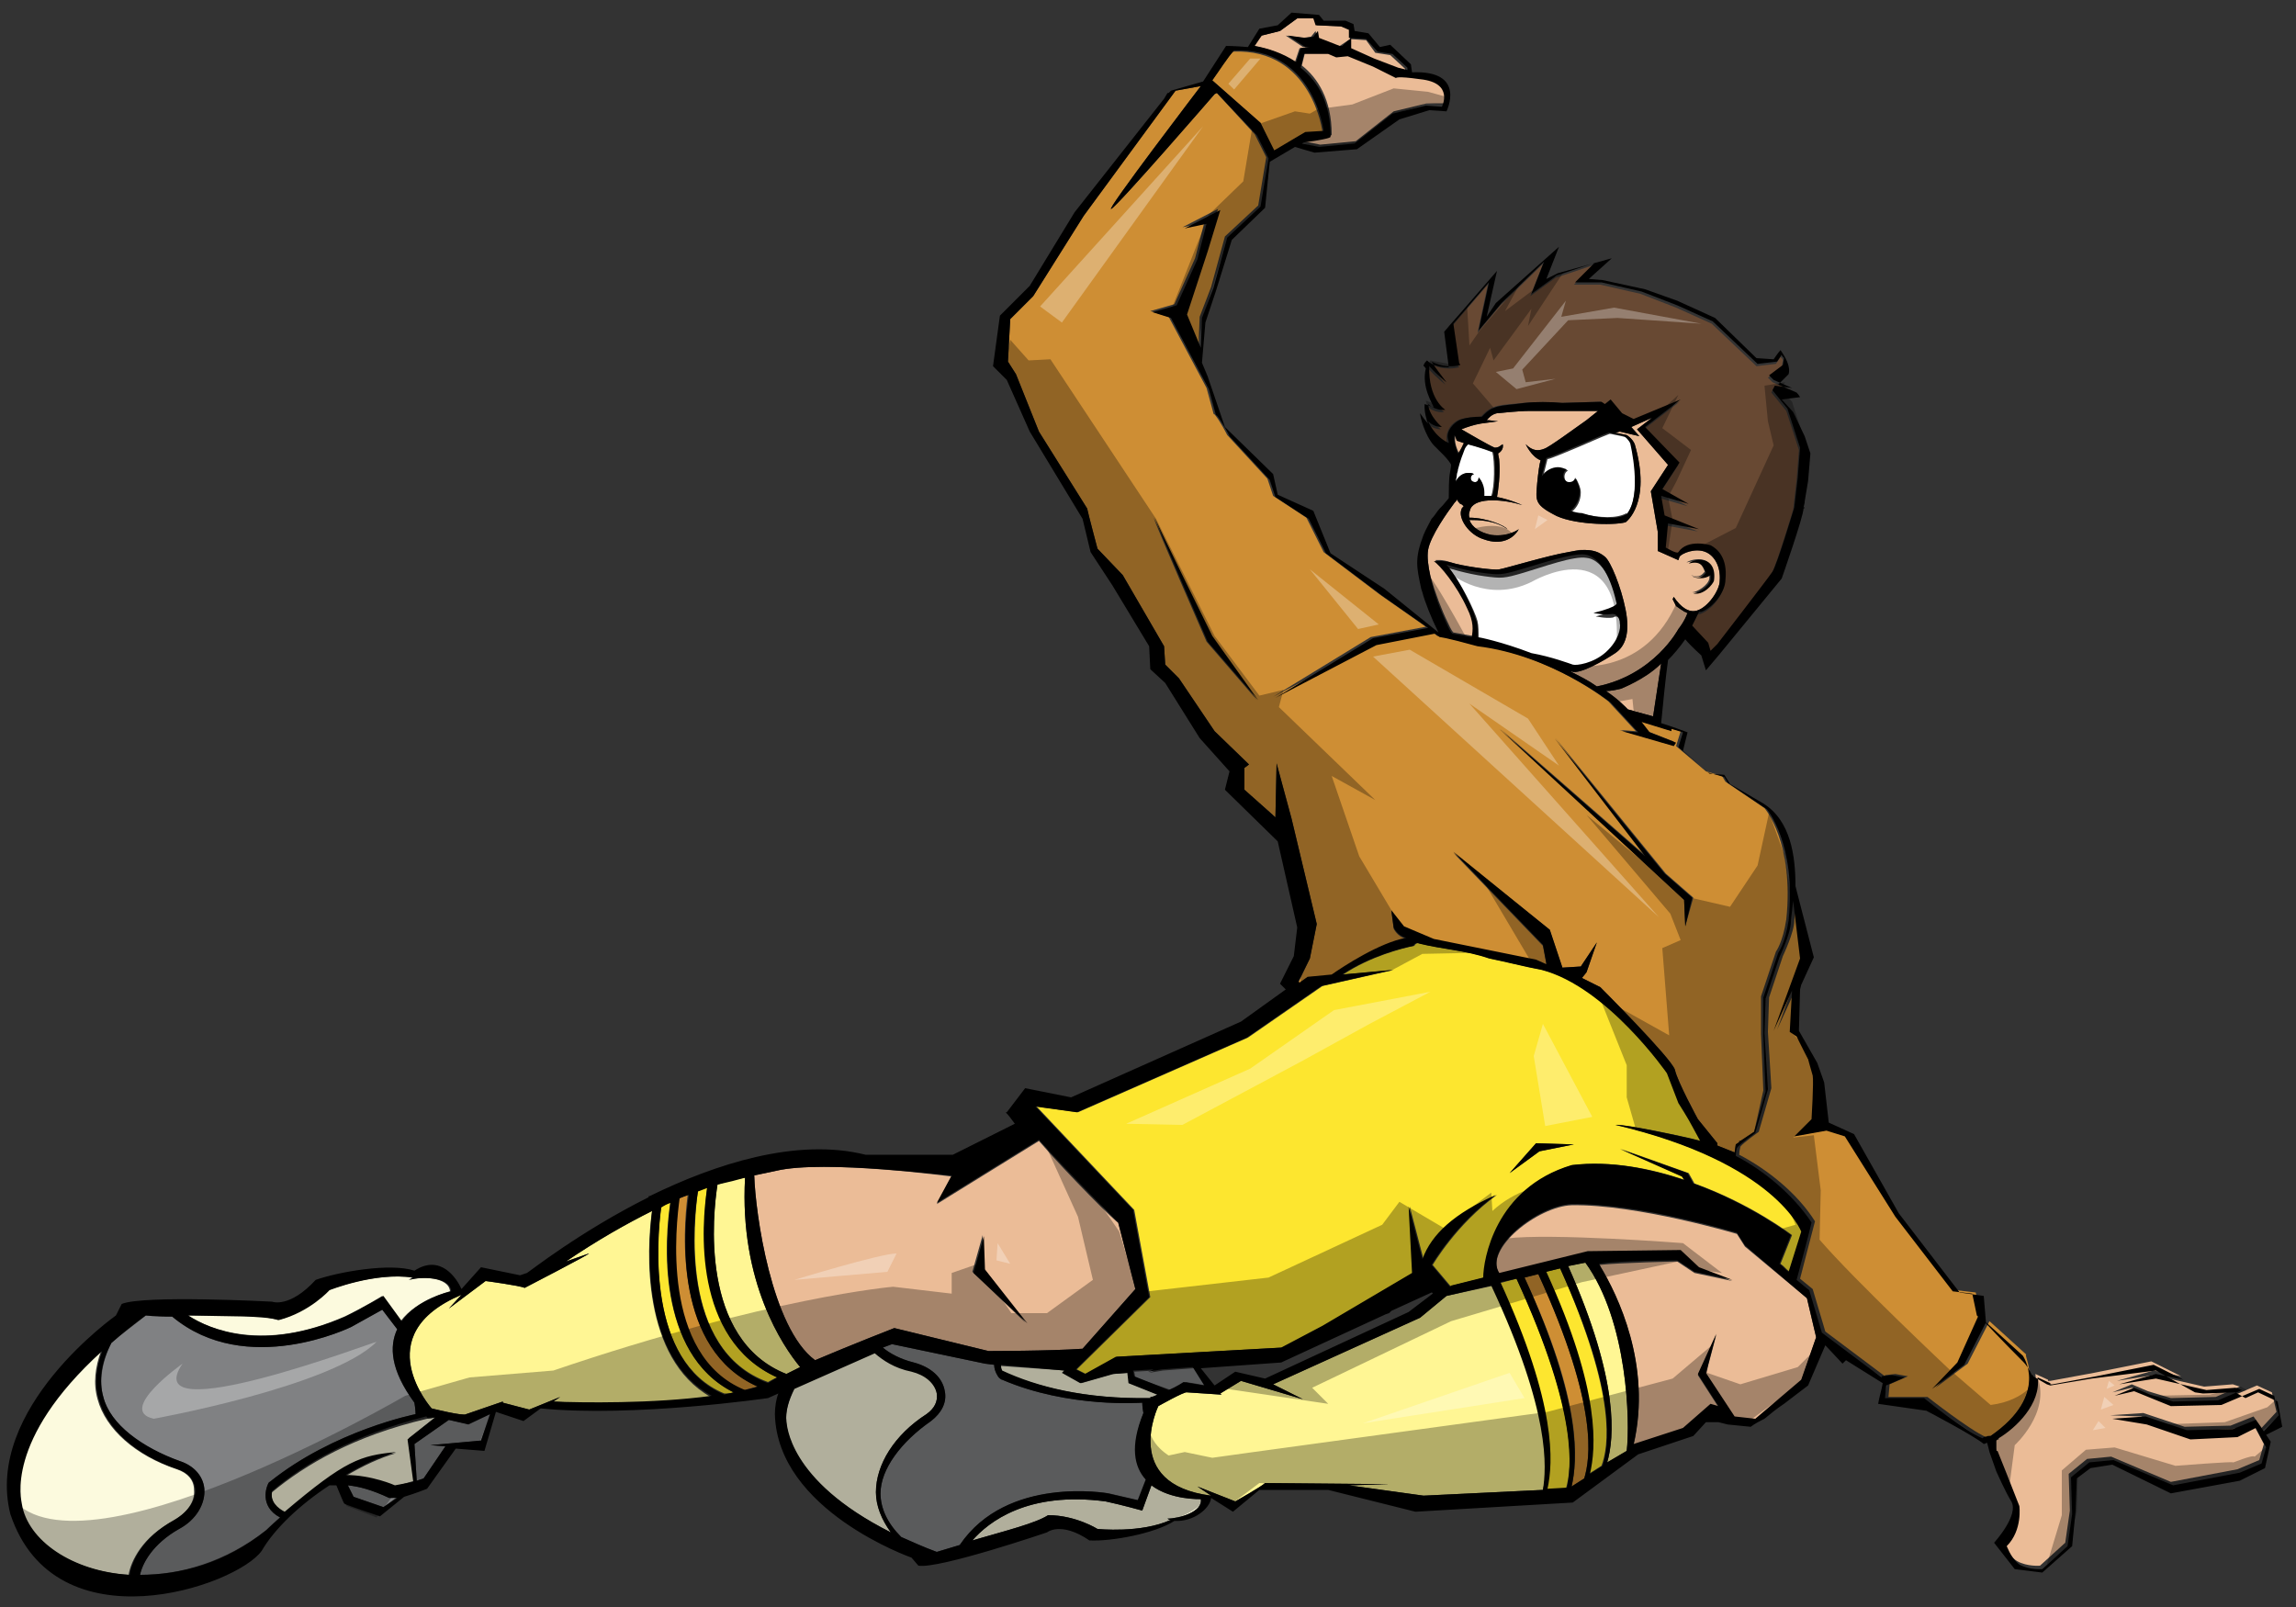 <?xml version="1.0" encoding="utf-8"?>
<!-- Generator: Adobe Illustrator 17.0.0, SVG Export Plug-In . SVG Version: 6.00 Build 0)  -->
<!DOCTYPE svg PUBLIC "-//W3C//DTD SVG 1.1//EN" "http://www.w3.org/Graphics/SVG/1.1/DTD/svg11.dtd">
<svg version="1.1" id="layer_1" xmlns="http://www.w3.org/2000/svg" xmlns:xlink="http://www.w3.org/1999/xlink" x="0px" y="0px"
	 width="200px" height="140px" viewBox="0 0 200 140" enable-background="new 0 0 200 140" xml:space="preserve">
<rect x="0" y="0" width="200" height="140" fill="#333333" stroke="none"/>
<path id="color7" fill="#684933" d="M139.4,35l-3.4,0.1c-1-0.1-2.3-0.1-3.3,0c-2.1,0.2-2.7,0.1-3.7,1.2l0,0c0,0,0,0,0,0
	c-0.7,0-1.4,0.1-1.7,0.2c-0.5,0.1-1.3,0.7-1.3,1.7c0,0.2,0,0.4,0.1,0.6c-1.3-0.6-1.8-1.9-1.8-1.9c0.2,0.2,0.7,0.5,1.2,0.5
	c0,0-1.1-0.9-1.2-2c0,0,0.6,0.6,1.5,0.5c0,0-1.5-0.9-1.4-3.8c0.7,0.8,1.5,1.4,1.5,1.4c-0.6-0.8-1-1.3-1.3-1.8
	c0.4,0.2,1.2,0.6,2.5,0.3c0-0.1-0.1-0.1-0.1-0.2l-0.5-3.4l3.1-3.6l-0.9,4.2l2-2.4l3.7-3.6l-1.1,2.8l2.2-1.6l3.3-1.1l-1.7,1.7l2.3,0
	l3.5,0.8l3.1,1.2l3.1,1.4l3.9,3.7l1.7-0.2l0.4-0.6c0.1,0.1,0.2,0.2,0.2,0.3l-0.1,0.6l-1.2,0.9l0.4,0.4l1.6,0.7l-1.5-0.2l-0.2,0.4
	l1.3,1.6l1.1,3.4l-0.2,2.6l-0.3,2.6c0,0-1.5,5-1.9,5.6c-0.4,0.6-4.8,6.3-4.8,6.3l-0.6,0.6l-0.2-0.7l-1.4-1.5
	c0.2-0.4,0.4-0.8,0.6-1.2c0.1,0,0.1,0,0.2,0c1.1-0.4,2.1-1.8,2.1-2.8c0.2-1.9-0.7-2.8-1.3-3c0,0-2.1-0.7-2.8,0.6
	c-0.2,0.2-1.1-0.4-1.1-0.4l0.2-2.1l2.7,0.5l-3-1.2l-0.3-1.7l2.4,0.7l-2.3-1.3l1.5-2.3l-3-3.1l3.1-2.4l-4.1,1.7l-1-0.5l-1-1.2
	l-0.5,0.4L139.4,35z"/>
<path id="color6" fill="#FCFADE" d="M39.2,112.5c0,0-2.9,0.7-4.3,2.6l-1.6-2.2c0,0-1.8,1.1-3.3,1.8c-7.1,3.1-11.7,1.1-13.7-0.1
	c3.6,0,6.4-0.1,7.9,0.4c2.6-0.7,4.4-2.6,4.4-2.6s4-1.6,7.3-1.1c-0.1,0.1-0.2,0.1-0.3,0.2C36.6,111.2,39.1,111.2,39.2,112.5z
	 M15.4,128c-3.6-1.2-6.2-3.5-6.9-6.1c-0.4-1.4-0.2-2.8,0.3-4.2c-8.6,7.8-7,13.1-7,13.3c0.5,3.2,4.4,5.9,9.4,6.2
	c0.2-1.2,1.2-3.3,3.9-4.7c1.2-0.7,1.9-1.7,1.8-2.7C16.9,128.9,16.3,128.3,15.4,128z M37.2,123.6C37.2,123.6,37.1,123.5,37.2,123.6
	c-6.4,1.5-10.6,4-13.5,6.4c-0.2,0.9,0.5,1.5,1.1,1.8c5.3-4.5,6.6-4.9,9.7-5.2c-1.4,0.4-2.9,1.1-4.4,2c2.3,0,4.3,0.9,4.3,0.9l1.7-0.5
	l-0.5-3.7l2.4-1.9C37.7,123.6,37.4,123.6,37.2,123.6z M79.4,119.4c-1.5-0.3-2.5-1-3.2-1.6l-7,3.1c-0.5,1-0.8,2-0.7,2.9
	c0,0.2-0.1,5.1,9.1,9.7c-0.8-1.1-1.3-2.3-1.3-3.5c0-2.4,1.6-5,4.4-6.8c0.7-0.5,1-1.1,0.9-1.8C81.5,120.4,80.6,119.7,79.4,119.4z
	 M100.2,121.8C100.2,121.7,100.2,121.7,100.2,121.8c0.2-0.1,0.4-0.2,0.7-0.3l-2.5-1l-0.1-0.9l-1.3,0.1l-2.8,0.8l-1.6-0.9l0.2-0.2
	l-5.6-0.4c0,0.2,0,0.3,0.1,0.5C90.3,120.8,94.5,121.9,100.2,121.8z M104.6,130.6c0,0-2.6,0.1-4.3-1.2l-0.8,2.2c0,0-1.8-0.5-3.2-0.8
	c-6.8-0.9-10.2,1.8-11.6,3.4c3.1-0.9,5.5-1.5,6.6-2.2c2.4,0,4.3,1.2,4.3,1.2s3.8,0.4,6.4-0.8c-0.1,0-0.2,0-0.3-0.1
	C102.7,132.3,104.8,131.7,104.6,130.6z"/>
<path id="fill" fill="#FFFFFF" d="M141.2,54.4c0,0.4-0.1,1.5-1.2,2.5c-1.1,1-2.6,1.2-2.9,1.1c-0.2-0.1-1.8-0.6-3.6-1
	c-2.7-1-4.6-1.4-4.6-1.4l-0.1,0c0-0.5,0-1.1-0.1-1.5c-0.2-0.8-1.5-3.5-2.5-4.6c0,0,1.6,0.5,3.1,0.7c1.5,0.2,1.7,0.2,3.4-0.3
	c1.7-0.5,4.4-1.5,5.5-1.3c1.1,0.1,2.2,1.5,2.8,4.2c0,0,0.3,0.3-2,0.9c0,0,0.9,0.2,1.5,0.1C141,53.5,141.1,54,141.2,54.4z
	 M127.9,41.2c0.2,0,0.3,0,0.5,0.1c-0.4,0.1-0.4,0.7,0.1,0.7c0.2,0,0.3-0.2,0.3-0.4c0.3,0.3,0.4,0.8,0.4,1.3c0,0.1,0,0.2,0,0.3
	c0.1,0,0.3,0,0.4,0c0.1,0,0.2,0,0.3,0c0.3-0.8,0.3-3,0.1-3.8c-0.5-0.2-1.4-0.5-2.2-0.7c-0.1,0.1-0.2,0.2-0.3,0.4
	c-0.1,0.3-0.2,0.5-0.3,0.8c-0.1,0.3-0.2,0.6-0.3,1c0,0.2-0.1,0.3-0.1,0.5c0,0.2-0.1,0.4-0.1,0.6C127.1,41.5,127.5,41.2,127.9,41.2z
	 M142.1,38.7c0,0-0.2-0.4-0.5-0.6c-0.2-0.1-0.9-0.2-1.3-0.3l-0.1,0c0,0,0,0,0,0c-0.8,0.3-2.1,0.9-2.6,1.1c-0.7,0.3-2.6,1.1-2.8,1.1
	c0,0-0.2,0.8-0.4,1.6c0.3-0.5,0.9-0.8,1.4-0.8c0.3,0,0.5,0.1,0.8,0.2c-0.5,0.2-0.4,1.1,0.2,1.1c0.3,0,0.5-0.2,0.5-0.4
	c0.2,0.4,0.4,0.8,0.4,1.2c0,0.7-0.3,1.3-0.8,1.7c0.3,0.1,0.7,0.2,1,0.2c1.5,0.3,2.9,0.4,3.8-0.1c0,0,0,0,0,0.1
	C143.1,43.1,142.1,38.7,142.1,38.7z"/>
<path id="color5" fill="#808183" d="M24.4,132.2c-0.4,0.3-0.8,0.7-1.2,1.1c-3.6,2.8-7.5,3.9-11,3.9c0.2-1,1.1-2.7,3.4-4
	c1.5-0.8,2.3-2.2,2.2-3.5c-0.1-1.1-0.9-2-2.1-2.4c-3.3-1.1-6.1-3.2-6.7-5.6c-0.4-1.4-0.1-3.1,0.7-4.7c0.9-0.8,1.9-1.5,3-2.4
	c0.8,0,1.6,0.1,2.3,0.1h0c6.4,5.4,15.6,0.9,15.6,0.9l2.7-1.5l1.3,1.7c-0.7,1.5-0.6,3.6,1.5,6.4c0.1,0.6,0.1,1,0.1,1
	s-7.1,1.4-12.7,5.9c-0.1,0-0.2,0.3-0.2,0.3S22.5,131.2,24.4,132.2z M39.1,123.7l-3,2.1l0.2,3.2l0.6-0.2l1.9-2.8l-1.3-0.1l4.4-0.4
	l0.8-2.4l-1.9,0.9C40.8,124.1,40,123.9,39.1,123.7z M33.9,130.5c-1.5-0.7-2.6-1-3.6-1.1l0.5,1l2.6,0.9l1.2-0.9
	C34.3,130.5,34.1,130.5,33.9,130.5z M99.6,123.1c-0.1-0.5-0.1-0.9-0.1-0.9s-6.4,0.5-12.2-2c-0.1,0-0.3-0.2-0.3-0.2s-0.4-0.5-0.4-1.1
	l-0.8-0.1l-8.1-1.7l-0.8,0.3c0.6,0.5,1.5,1,2.7,1.3c1.5,0.4,2.5,1.3,2.7,2.5c0.2,1-0.3,1.9-1.2,2.6c-2.6,1.8-4.4,4.2-4.4,6.3
	c0,1.3,0.6,2.6,1.8,3.8c0.9,0.4,2,0.9,3.1,1.3c0.7-0.2,1.3-0.4,2-0.6h0c4.2-6.1,13-4.5,13-4.5l2.6,0.6l0.7-1.8
	C98.9,127.8,98.5,126,99.6,123.1z M104,119.2l-2.7,0.2l-1.2,0.2l0.5-0.2l-1.8,0.1l0.1,0.5l3.1,1.1c0.7-0.3,1.3-0.7,1.3-0.7l1.8,0.3
	L104,119.2z"/>
<path id="color4" fill="#CE8E34" d="M153.6,95l-0.2-4.9v-3.3l1.3-3.9c0,0,0.6-0.8,0.9-2.8c0.7-6.7-1.9-9.7-1.9-9.7l-3.4-2.3
	l-0.3-0.5l-1.4-0.4l-2.6-2.2l0.4-1.3l-1-0.3l0,0.2l-2.6-0.8c0.4,0.5,0.7,0.9,0.7,0.9l2.3,0.9l-0.2,0.3l-4.5-1.3l1.4,0.1l-2.4-2.6
	c0,0-5.1-4.1-11.6-4.9c-2.9-0.8-3.3-0.8-3.3-0.8l-0.4-0.3l-5.1,1l-8.8,4.6l8.5-5.2l4.8-0.9l-4-2.8l-4.9-3.7l-1.5-3l-2.9-1.9
	l-0.5-1.5l-3.5-3.8c0,0-0.6-1.2-1.1-1.8c0,0-0.1,0-0.1-0.1l-0.6-2.2l-3.3-6.2l-1.6-0.5l2.1-0.6l1.8-4l0.8-3.1l-1.9,0.4l3.1-1.6
	l-1.1,3.6l-1.8,5.5l1.2,2.9l0.1-2.6l1-2.6l1.2-4.4l2.9-2.7l0.7-4.2l-1-2L106,8.1l-0.2,0.1c0,0-8.4,9.7-9,10
	c-0.6,0.3,7.8-10.7,7.8-10.7l-2.2,0.4l-8,10.9l-4.4,7l-2,2l-0.2,3.7l0.7,1.1l2,5l4.2,6.7c0.1,0.5,0.9,3.5,0.9,3.5l2.2,2.3l3.6,6.2
	l0.1,1.6l1.2,1.2l3.1,4.6l3,2.9l-0.4,0.3l0,1.9l2.7,2.4l0.1-4.7l1.3,4.8l2.2,9.2l-0.6,3l-1,2.1l0.1,0.1l0.7-0.5l2.1-0.2
	c1-0.7,4.2-2.8,6.5-3.2c-0.8-0.2-1.1-0.9-1.1-0.9l-0.2-1.5l1.1,1.4l2.6,1.1l8.9,1.8l0.9,0.4l0-0.1l-0.3-1.6l-7.8-8.1L135,81l1.1,3.3
	l1.6-0.1l1.4-2.1l-0.9,2.6l-0.4,0.5l1.6,0.8c0,0,6.2,6.2,6.5,7.2c0.2,1,2,4.3,2,4.3l1.7,2.1l0,0.2c0.5,0.2,1,0.4,1.5,0.6l0.1-0.7
	l0.3-0.2l0-0.1h0.1l1.2-0.8L153.6,95z M105.1,55.9c0,0-4.5-10.3-4.6-10.8c0.2,0.4,5,10.3,5,10.3l4,5.6L105.1,55.9z M146.8,80.7
	l-0.1-2.3l-16-14.9l12.7,11.1l-7.9-10.3l9.6,11.8l2.4,2.1L146.8,80.7z M173.4,125.1c-0.1,0-0.2,0-0.3,0c0,0,0,0.1-0.1,0.1
	c-1.4-0.6-5.1-3.5-5.1-3.5h-3.4l0.1-1.1l1.6-0.7l-1.1-0.2l-0.9,0.1c0,0,0,0.1,0,0.1L159,116l-1.1-3.7c0,0-0.5-0.4-1.1-0.9
	c0.3-1.2,1.1-4.2,1.3-5c-1.5-2.4-4.1-4.5-6.6-5.8c0-0.4,0.1-0.6,0.1-0.7c0.2-0.3,1.6-1.3,1.6-1.3l1.1-3.8l-0.3-4.9l0.1-3l1.2-3.6
	c0,0,1-2.1,1-3.1c0-0.2,0.1-0.9,0.2-1.8l0.6,5l-2.3,6.3l1.6-3.5l-0.2,3.6l0.6,0.4l1,2l0.4,1.4c0.1,0.5-0.1,3.8-0.1,3.8l-1.5,1.5
	l2.8-0.5l1.6,0.5l4.4,7l5,6.5l1.7,0.2l0.4,1.9l0.1,0.1l-1.8,4l-2.2,2.3l2.8-2.1l1.9-3.7l1,0.9l2.2,2
	C176.2,118.1,178.6,121.5,173.4,125.1z M66,120.8c-0.4,0.1-0.8,0.2-1.2,0.3c-7.4-2.9-6-14.5-5.7-16.7c0.3-0.1,0.6-0.2,0.8-0.3
	C59.5,107.2,58.7,117.5,66,120.8z M109.8,10.7L105.6,7c0.5-0.8,1.4-2.1,1.8-2.5c6.9-0.3,7.8,7,7.8,7l-1.6,0.1l-2.7,1.6L109.8,10.7z
	 M134,111c5.3,11.6,4.5,16.1,4,17.8l-1.1,0.7c0.5-2.2,1-7.3-4.1-18.2L134,111z"/>
<path id="color3" fill="#FDE62F" d="M140.8,98c0.6-0.1,5.9,1,7.4,1.4c-0.5-0.9-0.9-1.7-1.4-2.5c-0.2-0.3-0.3-0.5-0.5-0.8l-1-2.6
	c0,0-5.2-7.5-10.9-9c-1.6-0.3-3.1-0.7-4.6-1c0,0,0,0,0,0c-2-0.7-4.1-0.8-6.1-1.3c-0.2-0.1-0.4,0-0.5,0.2c-1,0.2-3.8,0.9-6.2,2.5
	l4.4-0.4l-6.2,1.4l-6.5,4.5l-14.8,6.5l-3.6-0.5l8.5,9l1.4,7.6l-6.4,6.3l0.8,0.4l2.7-1.5l14.4-0.8l3.6-1.9l7.8-4.6l-0.3-5.8l1.2,4.6
	c0.8-2.2,2.8-4,6.4-5.6c-3.5,2.5-5.6,6.1-5.6,6.1l1.6,1.9c0,0,0,0,0,0c0,0,0.1-0.1,0.1-0.1l2.8-0.7c0-1.5,1-7.8,7.7-9.8
	c3.4-0.4,6.8,0.3,9.8,1.3l-0.2-0.3l-5.4-2.4l5.9,2.1l0.5,0.9c5,1.8,8.5,4.5,8.5,4.5l-1,2.5c0.3,0.2,0.5,0.5,0.8,0.7l1.1-3.5
	C157,107.3,154.8,101.3,140.8,98z M134.1,100.3l-2.6,1.9l2.3-2.6l3.3,0.1L134.1,100.3z M67.7,120c-0.3,0.1-0.6,0.3-0.8,0.4
	c0,0,0,0,0,0c-7.8-2.8-6.4-14.3-6.1-16.7c0.3-0.1,0.6-0.2,0.8-0.3C61.2,106.7,60.4,116.7,67.7,120z M63.9,121.3
	c-0.3,0.1-0.5,0.1-0.8,0.1c-6.8-2.8-5.9-13.5-5.5-16.3c0.3-0.1,0.6-0.3,0.8-0.4C57.9,107.8,57.1,117.9,63.9,121.3z M132.1,111.4
	c5.5,11.9,4.8,16.6,4.3,18.3l-1.7,0.1c0.5-2.3,0.9-7.3-4.1-18L132.1,111.4z M135.9,110.5c5,11.2,4.2,15.6,3.6,17.2l-1.1,0.7
	c0.6-2.2,1-7.2-3.8-17.6L135.9,110.5z"/>
<path id="color2" fill="#FFF694" d="M69.7,119.1c-0.4,0.2-0.8,0.4-1.2,0.6c-7.6-3-6.4-14-6-16.5c0.9-0.3,1.7-0.5,2.4-0.6
	C64.4,111.7,68.2,117.3,69.7,119.1z M56.8,105.5c-2.2,1.1-4.7,2.5-7.5,4.4l2-0.7c0.2,0-5.6,3-5.6,3c-0.4-0.2-3.4-0.6-3.4-0.6
	l-3.2,2.4l1.1-1.2c-8.3,3.5-2.6,9.9-2.6,9.9s2.8,0.7,3,0.5l3.2-1.1l0,0.1l2.3,0.6l2.7-1.1l-0.6,0.4c2.4,0.2,8.7,0.3,13.7-0.4
	C55.9,118.3,56.3,108.9,56.8,105.5z M126,112.9l-2.3,1.9l-12.8,5.8l2.6,1.3l-5.4-1.6l-1.8,1.1l0.1,0.1l-3-0.2
	c-0.2-0.1-2.5,1.2-2.5,1.2s-3.3,6.8,4.6,7.8l-1.2-0.8l3.3,1.3c0,0,2.3-1.3,2.6-1.6l10.8,0.1l-3.5,0.1l6.5,0.9l10.4-0.5
	c0.5-2,0.8-6.7-4.3-17.8L126,112.9z M138.1,110L138.1,110l-1.5,0.3c4.5,10.1,4,15,3.4,17.1l1.7-1C142,123.9,141.8,115.1,138.1,110z"
	/>
<path id="color1" fill="#EBBC97" d="M126.4,49c0.9,0.3,3.6,0.7,4.2,0.6c0.6-0.1,4.2-1.2,6-1.5c1.8-0.4,2.6-0.1,3.2,0.4
	c0.5,0.4,1.4,2.6,1.8,4.6c0.4,2,0,3.2-0.9,3.8c-0.9,0.6-3.1,1.9-3.8,1.6c0,0-0.1,0-0.1,0c0.8,0.4,1.6,0.8,2.3,1.3c5-1,7.1-5,7.1-5
	s0.5-0.6,0.8-1.4c0,0-0.1,0-0.2-0.1c-0.1,0-0.1,0-0.2-0.1l0,0c-0.2-0.1-0.3-0.2-0.6-0.4l0,0c-0.1-0.2-0.2-0.4-0.3-0.6l0.1-0.2
	c0.6,0.9,1.3,1.4,2,1.2c1-0.3,2-1.8,2-2.6c0.1-1.3-0.5-2.2-1.2-2.5l0,0c-0.9-0.4-2.1,0.1-2.3,0.4l-0.1,0.3l-1.8-0.8l0-1.7l-0.6-3.5
	l1.5-2.3l-2.7-3.1l1.3-1l-1.8,0.8l0.7,0.8l-1.7-0.4l-0.4,0.1c0.5,0.1,1,0.2,1,0.2s0.5,0.3,0.7,0.8c1.5,5.2-0.8,6.8-0.8,6.8
	c-1.1,0.3-4.8,0.2-6.3-0.7c-1.7-0.9-1.5-1.3-1.4-2.7c0.1-1,0.2-1.7,0.3-2c-0.8-0.3-1.3-1.4-1.3-1.4c0.6,0.6,1.1,0.6,1.6,0.4
	c0.4-0.1,2.7-1.8,3.7-2.5l0,0l1-0.8l0,0l-1.2,0c0,0,0,0,0,0c0,0-0.1,0-0.1,0l-1.8,0c-1.1,0-2.2,0-2.7,0c-1.4,0-2.7,0.2-3,0.2
	c-0.5,0.1-0.8,0.5-0.8,0.5l0,0c0,0,0,0,0,0c0,0-0.1,0.1-0.1,0.1c0.3,0,0.7,0.1,1,0.1c0,0-0.7,0.1-1.5,0.2c-0.6,0.1-1.2,0.3-1.7,0.5
	c0,0,0,0,0,0c0.7,0.4,2.4,1.4,2.9,1.6c0.4,0,0.5-0.2,0.7-0.3c0.1,0.4-0.2,0.7-0.4,0.8c0,0.2,0.1,0.4,0.1,0.7
	c0.1,1.1-0.1,2.6-0.2,3.1c1.1,0.2,2.2,0.7,2.2,0.7c-1.6-0.5-4-0.7-4.5,0.3c-0.1,0.3-0.2,0.5-0.1,0.8c1.5,0,3.1,0.7,3.3,1
	c-1.1-0.8-2.6-0.8-3.3-0.8c0.2,0.6,0.9,1.1,1.9,1.3c1.5,0.2,2.4-0.5,2.4-0.5c-0.5,0.9-1.6,1.4-3,0.9c-1.4-0.4-2.3-1.9-2-2.6
	c0-0.1,0.1-0.2,0.2-0.3c-0.1-0.1-0.2-0.2-0.3-0.2c-0.1-0.1-0.2-0.2-0.3-0.4c0,0.1-0.1,0.2-0.2,0.3c-0.6,0.8-2.1,2.9-2.3,4.1
	c-0.1,0.6,0,1.4,0.2,2.3c0.4,1.4,1,3,1.5,4c0.1,0.2,0.3,0.7,0.5,0.9l1.7,0.3c0.1-0.6,0.2-1.3-0.4-2.5c-0.9-2-2.4-3.8-2.9-4.1
	c0,0,0,0,0,0c0,0,0,0,0,0C125.1,48.8,125.6,48.7,126.4,49z M149.2,50.5c-0.1,0.3-0.8,1.3-1.8,1.1c0.4,0,1.4-0.6,1.5-1.2
	c0-0.1,0-0.2,0-0.4c-0.4,0.3-1.3,0.3-1.6,0.1c0.8,0.3,1-0.1,1.2-0.3c-0.2-0.5-0.4-1.1-1.6-0.8C147.5,48.6,149.5,48.3,149.2,50.5z
	 M90.5,99.4l-8.9,5.5l1.3-2.4c0,0-11.1-1.5-15.3-0.5c-0.4,0.1-1,0.2-1.9,0.4c0.1,3.3,1.5,13.3,5.3,16.1c3.3-1.4,6.9-2.8,6.9-2.8
	l8.2,2c0,0,5.4,0,8.2-0.2l4.6-5.2l-1.5-5.8C97.4,106.7,93,102.3,90.5,99.4z M84.7,110.8l0.9-3.2l0.1,2.9l3.6,4.7L84.7,110.8z
	 M114,4.1l-0.8,0.1l-0.4,1.2c-1.2-0.8-2.5-1.2-3.6-1.4l0.7-0.9l1.6-0.4l1.5-1.1h1.5l0.2,0.6l2.2,0.1l0.7,0.3v0.8L116.7,4l-0.2,0
	l-1.8-0.7l-0.1-0.6l-0.4,0.5l-0.7,0.1l-1.5-0.2l1.5,1L114,4.1z M141.2,60c0,0,2.1-0.9,3.4-2.1c0,0,0.1-0.1,0.1-0.1l-0.7,4.6
	l-2.2-0.6c-0.1-0.1-0.2-0.2-0.3-0.3c-0.5-0.5-1.1-0.9-1.6-1.3C140.3,60.2,140.8,60.1,141.2,60z M196.3,124.1l0.9,1.7l-0.4,1.4
	l-1.9,0.8l-5.8,1.1l-5.2-2.2l-2.1,0.2l-1.6,1.3l0.1,3.2l-0.4,2.8l-2.2,2c0,0-1.1,0.1-2-0.4c-0.5-0.3-0.8-0.8-1.1-1.6
	c1.4-1.3,1.1-3.5,1.1-3.5l-1.1-2.8l-0.8-2c0,0,0,0-0.1,0l0-0.9c0.1,0,0.1-0.1,0.2-0.1l0-0.1c1.5-0.9,3.7-3,3.4-5.3l1.1,0.5
	c0,0,0,0.1,0,0.1l0,0l0.2,0l0,0l0,0l3.8-0.7l5-1l2.6,1.3l-2.4-0.5l-3.2,0.9l3.2-0.5l4.4,1l2.5-0.2l0.6,0.2l-2.1,0.9l-3.9,0.1l-2-0.6
	l-1.4-0.6l-1.7,0.7l1.7-0.4l3.2,1.3l4.4-0.1l3.3-1.4l1.3,0.6l0.4,1.7l-1.3,1.4l-0.7-1l-2,0.8l-4,0.1l-3.6-1.2l-2.9,0.2l2.7,0.1
	l3.8,1.3l4.1-0.2L196.3,124.1z M117.5,4.3V3.4l1.5,0.1l0.8,1.1l1.3,0.2l1.3,1.2l0,0.2C122,6.1,121.6,6,121.6,6l-2.1-0.8L117.5,4.3z
	 M124.3,9l-2.9,0.7l-3.3,2.6l-3.1,0.3l-1.5-0.3l0.2-0.1c0,0,2.4-0.2,2.3-0.5c0-3-1.2-4.9-2.6-6l0.3-1.2h2.1l0.7,0.3l1-0.1l2.2,0.9
	l2,1c0,0,0.1-0.2,2.2,0c3,0.3,1.9,2.4,1.9,2.4L124.3,9z M127.1,39.5c-0.1-0.2-0.5-1-0.3-1.6c0,0.1,0.1,0.3,0.2,0.5
	c0,0,0.2,0.1,0.6,0.2C127.4,38.8,127.3,39.1,127.1,39.5z M157.4,113.1l0.8,3.4l-1.3,3.8l-4,3.4l-1.8-0.2l-2.5-3.8l0.9-3.4l-1.6,3.5
	l1.8,2.8l-0.7-0.2l-2.4,2.1l-4.3,1.4c1.6-6.9-1.4-13.1-2.9-15.5l0,0c0-0.1-0.1-0.1-0.1-0.2c1.8-0.2,6.8-0.3,6.8-0.3l1.5,1l3.3,0.7
	l-2.9-1.1l-1.6-1.5l-8.1,0.1l-7.7,1.9c-1.4-2.2,3.4-5.9,6.3-6c5.7-0.1,14.4,2.5,14.4,2.5l0.7,1.1L157.4,113.1z"/>
<path id="outline" d="M105.6,55.4l4,5.6l-4.4-5.1c0,0-4.5-10.3-4.6-10.8C100.7,45.5,105.6,55.4,105.6,55.4z M197.4,125l0.4,0.6
	l-0.5,2.3l-2.2,1.1l-6,1.1l-5.1-2.5l-1.9,0.3l-1.2,0.9l-0.1,2.8l-0.3,3.1l-2.6,2.3l-2.4-0.3l-1.8-2.3c0,0,2.2-2.4,1.5-3.6
	c-0.5-0.8-1.3-2.6-1.3-2.6l-0.6-1.7l0,0l-0.2-0.8c-0.1,0-0.2,0.1-0.3,0.1c-0.8-0.7-5-2.9-5-2.9l-4.2-0.6c0.1-0.6,0.3-1.2,0.4-1.8
	l-3.2-2l-0.3,0.3l-1.5-1.6l-1.5,3.5l-2.1,1.6c-0.6,0.4-1.1,0.8-1.7,1.3c-0.4,0.2-0.8,0.4-1.2,0.7c0,0,0,0,0,0l-2-0.2l-0.8-0.2
	l-1.1,0l-1.1,1.2l-4.8,1.6l-5.7,4.2l-13.7,0.8l-7.6-1.9l-6,0l-2.3,1.9l-1.9-1.2c-0.1,0.9-1.5,2.1-3.2,2c-1.7,1.1-5.5,1.8-7.4,1.7
	c-2.5-1.7-3.7-0.7-3.7-0.7s-9.4,3.2-11.2,2.9l-0.6-0.7c0,0-11.7-4.1-11.9-12.5c0-0.6,0.1-1.3,0.3-1.8l-0.9,0.4
	c0,0-11.7,1.7-19.8,0.9l-1.5,1.1l-2.4-0.8l-1,3.4l-2.5-0.2l-2.5,3.5c0,0-1,0.4-2,0.7l-2.1,1.7c0,0-3-1-3.1-1.1
	c-0.1-0.1-0.4-0.9-0.7-1.6c-0.2,0-0.4,0-0.6,0c-2.6,1.7-4.8,3.8-5.9,5.7c-2.2,3.1-18,8.5-21.9-3.2c-2.3-9.2,9.2-17.3,9.2-17.3l0.5-1
	c1.9-0.8,13.1-0.2,13.1-0.2s1.5,0.6,3.8-1.9c2-0.7,6.5-1.5,8.6-0.8c2.3-1.5,3.7,0.7,4.1,1.6l1.7-1.9l3.4,0.7l0.6-0.2
	c0.2-0.1,4.6-3.6,10.6-6.6c0,0,0-0.1,0-0.1l0.1,0c5.7-2.8,12.8-5.1,18.8-3.6h7.6l5.4-2.7c-0.3-0.4-0.5-0.7-0.8-1l0.1,0l1.6-2.1
	l4,0.8l14.8-6.6l3.9-2.8l-0.5-0.5l1.2-2.4l0.3-2.5l-1.7-7.5l-4.6-4.5l0.4-1.6l-2.6-2.9l-3-4.8l-1.3-1.2l-0.1-2l-3.2-5.3L95,48.1
	l-0.7-2.9l-4.6-7.6l-2-4.5l-1.2-1.2l0.6-4.4l2.6-2.6l3.9-6.4l7.8-9.9l0.3-0.5l0.1,0l0.2-0.2v0l0,0l0,0l0,0l2.8-0.8l2-3.1
	c0,0,0.8,0,1.9,0.1l1-1.6l1.6-0.3l1.2-1.1l2.4,0.2l0.4,0.5h1.9l0.7,0.3l0.1,0.6l1.2,0.2l1,1.2l0.9-0.2l1.8,1.7l0.1,0.7
	c4.8-0.2,3,3.4,3,3.4l-1.5-0.1l-2.6,0.8l-3.7,2.6l-3.7,0.3l-1.7-0.5l-2.2,1.3l-0.4,4l-2.9,2.8l-1.4,4.5l-0.9,2.7l-0.3,3.5l0.5,1.2
	l1.5,4.4l4.2,4.1l0.4,1.8l3.1,1.4l1.5,3.7l4.7,3.1l4.7,3.8c-0.6-1.2-1.2-2.7-1.4-3.5l-0.1-0.3c-0.4-1.9-0.6-2.6,0.2-4.7
	c0.2-0.5,0.5-1,0.7-1.4c0,0,0,0,0,0c0.2-0.2,0.4-0.5,0.4-0.5c0.2-0.3,0.4-0.5,0.6-0.7c0,0,0.5-0.6,0.5-0.6c0-0.6,0-1.7,0.1-2.2
	c0,0,0.1-0.5,0.1-0.7c0-0.1-0.4-0.6-0.6-0.8c0,0,0,0,0,0c-0.3-0.3-0.9-0.9-0.9-0.9c-0.8-0.9-1.2-2.5-1.2-2.8
	c0.4,0.6,0.7,0.9,0.7,0.9c-0.4-1-0.3-1.7-0.3-1.7l0.8,0.3c-0.1-0.3-1.1-1.8-0.7-3.4c-0.1-0.1-0.1-0.2-0.2-0.2c0-0.2,0.2-0.4,0.3-0.5
	c0,0,0,0,0,0.1c0-0.1,0-0.1,0-0.1c0.5,0.5,1.3,0.6,1.9,0.6l-0.4-3.1l4.6-5.3l-0.9,4l0.8-1.2l5.5-4.9l-1.1,2.8l1-0.5l4.7-1.3l-2,1.8
	l1.2,0.1l3.7,0.8l2.8,1l3.3,1.5l3.6,3.5l1.5,0.1c0,0,0.4-0.6,0.6-0.8c0.4,0.6,0.9,1.4,0.7,2.1c0,0,0,0,0,0l-0.9,0.9l1.6,0.7
	c0.2,0.2,0.3,0.4,0.3,0.4l-1.6,0.2l1,1.1l1,2.1l0.5,1.5l-0.2,2.4l-0.3,1.8c0,0,0,0.1,0,0.1l-0.1,0.4c0,0,0,0,0.1,0
	c0,0,0,0.1-0.1,0.1c0,0.7-1.9,6.1-1.9,6.1l-5.5,6.7l-1.1,1.3l-0.4-1.3c0,0-0.9-0.8-1.4-1.4c-0.5,0.7-1,1.3-1.5,1.8
	c-0.2,1.4-0.5,4.4-0.6,5.5c0.7,0.2,2.3,0.8,2.3,0.8l-0.4,1.6l2.3,2l1.3,0.1l0.5,0.8c0,0,1.2,0.7,2.9,1.7c2.4,1.5,2.8,4.6,2.8,7.2
	l1.6,6.2l-1.1,2.4l-0.1,0.4l-0.1,3.6l1.6,2.8l0.6,1.7l0.4,3.5l2.2,1l3.9,6.9l5.3,6.9l2.1,0.3l0.2,2.4c0,0,1.3,1.4,3.2,3.3
	c0.4,0.4,0.6,0.8,0.8,1.2l0.1,0c0,0,0,0.1,0,0.1l1.2,0.7c0,0,0,0,0,0l0.3,0.1l3.6-0.6l5.6-0.7l3.4,1.9l0.7,0.1l2.8-0.1l0.9,0.5
	l1.1-0.5l1.7,0.8l0.4,2.2L197.4,125z M139.9,60.2c0.6,0.4,1.1,0.8,1.6,1.3c0.1,0.1,0.2,0.2,0.3,0.3l2.2,0.6l0.7-4.6
	c0,0-0.1,0.1-0.1,0.1c-1.3,1.3-3.4,2.1-3.4,2.1C140.8,60.1,140.3,60.2,139.9,60.2z M127.4,36.5c0.3-0.1,1-0.2,1.7-0.2c0,0,0,0,0,0
	l0,0c1-1.1,1.6-0.9,3.7-1.2c0.9-0.1,2.3-0.1,3.3,0l3.4-0.1l0.3,0.2l0.5-0.4l1,1.2l1,0.5l4.1-1.7l-3.1,2.4l3,3.1l-1.5,2.3l2.3,1.3
	l-2.4-0.7l0.3,1.7l3,1.2l-2.7-0.5l-0.2,2.1c0,0,1,0.6,1.1,0.4c0.8-1.2,2.8-0.6,2.8-0.6c0.6,0.3,1.5,1.1,1.3,3c0,1-1,2.4-2.1,2.8
	c-0.1,0-0.1,0-0.2,0c-0.2,0.4-0.4,0.8-0.6,1.2l1.4,1.5l0.2,0.7l0.6-0.6c0,0,4.4-5.7,4.8-6.3c0.4-0.6,1.9-5.6,1.9-5.6l0.3-2.6
	l0.2-2.6l-1.1-3.4l-1.3-1.6l0.2-0.4l1.5,0.2l-1.6-0.7l-0.4-0.4l1.2-0.9l0.1-0.6c-0.1-0.1-0.2-0.2-0.2-0.3l-0.4,0.6l-1.7,0.2
	l-3.9-3.7l-3.1-1.4l-3.1-1.2l-3.5-0.8l-2.3,0l1.7-1.7l-3.3,1.1l-2.2,1.6l1.1-2.8l-3.7,3.6l-2,2.4l0.9-4.2l-3.1,3.6l0.5,3.4
	c0,0.1,0.1,0.1,0.1,0.2c-1.2,0.3-2.1-0.1-2.5-0.3c0.3,0.5,0.7,1,1.3,1.8c0,0-0.8-0.6-1.5-1.4c-0.1,2.9,1.4,3.8,1.4,3.8
	c-0.9,0.1-1.5-0.5-1.5-0.5c0.1,1.1,1.2,2,1.2,2c-0.6,0-1-0.3-1.2-0.5c0,0,0.5,1.3,1.8,1.9c0-0.2-0.1-0.4-0.1-0.6
	C126.1,37.3,126.9,36.6,127.4,36.5z M141.7,44.8C141.7,44.8,141.7,44.9,141.7,44.8c1.4-1.7,0.3-6.2,0.3-6.2s-0.2-0.4-0.5-0.6
	c-0.2-0.1-0.9-0.2-1.3-0.3l-0.1,0c0,0,0,0,0,0c-0.8,0.3-2.1,0.9-2.6,1.1c-0.7,0.3-2.6,1.1-2.8,1.1c0,0-0.2,0.8-0.4,1.6
	c0.3-0.5,0.9-0.8,1.4-0.8c0.3,0,0.5,0.1,0.8,0.2c-0.5,0.2-0.4,1.1,0.2,1.1c0.3,0,0.5-0.2,0.5-0.4c0.2,0.4,0.4,0.8,0.4,1.2
	c0,0.7-0.3,1.3-0.8,1.7c0.3,0.1,0.7,0.2,1,0.2C139.4,45.2,140.8,45.3,141.7,44.8z M129.3,42.9c0,0.1,0,0.2,0,0.3c0.1,0,0.3,0,0.4,0
	c0.1,0,0.2,0,0.3,0c0.3-0.8,0.3-3,0.1-3.8c-0.5-0.2-1.4-0.5-2.2-0.7c-0.1,0.1-0.2,0.2-0.3,0.4c-0.1,0.3-0.2,0.5-0.3,0.8
	c-0.1,0.3-0.2,0.6-0.3,1c0,0.2-0.1,0.3-0.1,0.5c0,0.2-0.1,0.4-0.1,0.6c0.2-0.5,0.6-0.8,1.1-0.8c0.2,0,0.3,0,0.5,0.1
	c-0.4,0.1-0.4,0.7,0.1,0.7c0.2,0,0.3-0.2,0.3-0.4C129.1,41.9,129.3,42.4,129.3,42.9z M127.5,38.6c-0.3-0.1-0.6-0.2-0.6-0.2
	c-0.1-0.2-0.1-0.3-0.2-0.5c-0.1,0.6,0.2,1.3,0.3,1.6C127.3,39.1,127.4,38.8,127.5,38.6z M126,54.3c0.1,0.2,0.3,0.7,0.5,0.9l1.7,0.3
	c0.1-0.6,0.2-1.3-0.4-2.5c-0.9-2-2.4-3.8-2.9-4.1c0,0,0,0,0,0c0,0,0,0,0,0c0.1,0,0.7-0.1,1.5,0.1c0.9,0.3,3.6,0.7,4.2,0.6
	c0.6-0.1,4.2-1.2,6-1.5c1.8-0.4,2.6-0.1,3.2,0.4c0.5,0.4,1.4,2.6,1.8,4.6c0.4,2,0,3.2-0.9,3.8c-0.9,0.6-3.1,1.9-3.8,1.6
	c0,0-0.1,0-0.1,0c0.8,0.4,1.6,0.8,2.3,1.3c5-1,7.1-5,7.1-5s0.5-0.6,0.8-1.4c0,0-0.1,0-0.2-0.1c-0.1,0-0.1,0-0.2-0.1l0,0
	c-0.2-0.1-0.3-0.2-0.6-0.4l0,0c-0.1-0.2-0.2-0.4-0.3-0.6l0.1-0.2c0.6,0.9,1.3,1.4,2,1.2c1-0.3,2-1.8,2-2.6c0.1-1.3-0.5-2.2-1.2-2.5
	l0,0c-0.9-0.4-2.1,0.1-2.3,0.4l-0.1,0.3l-1.8-0.8l0-1.7l-0.6-3.5l1.5-2.3l-2.7-3.1l1.3-1l-1.8,0.8l0.7,0.8l-1.7-0.4l-0.4,0.1
	c0.5,0.1,1,0.2,1,0.2s0.5,0.3,0.7,0.8c1.5,5.2-0.8,6.8-0.8,6.8c-1.1,0.3-4.8,0.2-6.3-0.7c-1.7-0.9-1.5-1.3-1.4-2.7
	c0.1-1,0.2-1.7,0.3-2c-0.8-0.3-1.3-1.4-1.3-1.4c0.6,0.6,1.1,0.6,1.6,0.4c0.4-0.1,2.7-1.8,3.7-2.5l0,0l1-0.8l0,0l-1.2,0c0,0,0,0,0,0
	c0,0-0.1,0-0.1,0l-1.8,0c-1.1,0-2.2,0-2.7,0c-1.4,0-2.7,0.2-3,0.2c-0.5,0.1-0.8,0.5-0.8,0.5l0,0c0,0,0,0,0,0c0,0-0.1,0.1-0.1,0.1
	c0.3,0,0.7,0.1,1,0.1c0,0-0.7,0.1-1.5,0.2c-0.6,0.1-1.2,0.3-1.7,0.5c0,0,0,0,0,0c0.7,0.4,2.4,1.4,2.9,1.6c0.4,0,0.5-0.2,0.7-0.3
	c0.1,0.4-0.2,0.7-0.4,0.8c0,0.2,0.1,0.4,0.1,0.7c0.1,1.1-0.1,2.6-0.2,3.1c1.1,0.2,2.2,0.7,2.2,0.7c-1.6-0.5-4-0.7-4.5,0.3
	c-0.1,0.3-0.2,0.5-0.1,0.8c1.5,0,3.1,0.7,3.3,1c-1.1-0.8-2.6-0.8-3.3-0.8c0.2,0.6,0.9,1.1,1.9,1.3c1.5,0.2,2.4-0.5,2.4-0.5
	c-0.5,0.9-1.6,1.4-3,0.9c-1.4-0.4-2.3-1.9-2-2.6c0-0.1,0.1-0.2,0.2-0.3c-0.1-0.1-0.2-0.2-0.3-0.2c-0.1-0.1-0.2-0.2-0.3-0.4
	c0,0.1-0.1,0.2-0.2,0.3c-0.6,0.8-2.1,2.9-2.3,4.1c-0.1,0.6,0,1.4,0.2,2.3C124.9,51.7,125.5,53.2,126,54.3z M128.7,55.5L128.7,55.5
	c0.1,0,2.1,0.4,4.7,1.4c1.7,0.3,3.3,0.9,3.6,1c0.3,0.1,1.8-0.1,2.9-1.1c1.1-1,1.3-2.1,1.2-2.5c0-0.4-0.2-0.9-0.8-0.8
	c-0.6,0.1-1.5-0.1-1.5-0.1c2.4-0.6,2-0.9,2-0.9c-0.6-2.7-1.7-4.1-2.8-4.2c-1.1-0.1-3.8,0.8-5.5,1.3c-1.7,0.5-1.9,0.5-3.4,0.3
	c-1.5-0.2-3.1-0.7-3.1-0.7c1,1.1,2.3,3.8,2.5,4.6C128.8,54.5,128.7,55,128.7,55.5z M121.6,6.8l-2-1l-2.2-0.9l-1,0.1l-0.7-0.3h-2.1
	l-0.3,1.2c1.5,1.2,2.6,3,2.6,6c0.1,0.2-2.3,0.5-2.3,0.5l-0.2,0.1l1.5,0.3l3.1-0.3l3.3-2.6l2.9-0.7l1.4,0.1c0,0,1.1-2.1-1.9-2.4
	C121.6,6.6,121.6,6.8,121.6,6.8z M109.3,4c1.1,0.2,2.4,0.6,3.6,1.4l0.4-1.2l0.8-0.1l-0.4,0l-1.5-1l1.5,0.2l0.7-0.1l0.4-0.5l0.1,0.6
	l1.8,0.7l0.2,0l0.8-0.7v0.9l2,0.9l2.1,0.8c0,0,0.4,0.1,0.8,0.2l0-0.2l-1.3-1.2l-1.3-0.2L119,3.4l-1.5-0.1V2.6l-0.7-0.3l-2.2-0.1
	l-0.2-0.6H113l-1.5,1.1l-1.6,0.4L109.3,4z M105.6,7l4.2,3.7l1.2,2.4l2.7-1.6l1.6-0.1c0,0-0.9-7.3-7.8-7C107,4.9,106.2,6.2,105.6,7z
	 M113.1,85.5l0.1,0.1l0.7-0.5l2.1-0.2c1-0.7,4.2-2.8,6.5-3.2c-0.8-0.2-1.1-0.9-1.1-0.9l-0.2-1.5l1.1,1.4l2.6,1.1l8.9,1.8l0.9,0.4
	l0-0.1l-0.3-1.6l-7.8-8.1L135,81l1.1,3.3l1.6-0.1l1.4-2.1l-0.9,2.6l-0.4,0.5l1.6,0.8c0,0,6.2,6.2,6.5,7.2c0.2,1,2,4.3,2,4.3l1.7,2.1
	l0,0.2c0.5,0.2,1,0.4,1.5,0.6l0.1-0.7l0.3-0.2l0-0.1h0.1l1.2-0.8l1-3.5l-0.2-4.9v-3.3l1.3-3.9c0,0,0.6-0.8,0.9-2.8
	c0.7-6.7-1.9-9.7-1.9-9.7l-3.4-2.3l-0.3-0.5l-1.4-0.4l-2.6-2.2l0.4-1.3l-1-0.3l0,0.2l-2.6-0.8c0.4,0.5,0.7,0.9,0.7,0.9l2.3,0.9
	l-0.2,0.3l-4.5-1.3l1.4,0.1l-2.4-2.6c0,0-5.1-4.1-11.6-4.9c-2.9-0.8-3.3-0.8-3.3-0.8l-0.4-0.3l-5.1,1l-8.8,4.6l8.5-5.2l4.8-0.9
	l-4-2.8l-4.9-3.7l-1.5-3l-2.9-1.9l-0.5-1.5l-3.5-3.8c0,0-0.6-1.2-1.1-1.8c0,0-0.1,0-0.1-0.1l-0.6-2.2l-3.3-6.2l-1.6-0.5l2.1-0.6
	l1.8-4l0.8-3.1l-1.9,0.4l3.1-1.6l-1.1,3.6l-1.8,5.5l1.2,2.9l0.1-2.6l1-2.6l1.2-4.4l2.9-2.7l0.7-4.2l-1-2L106,8.1l-0.2,0.1
	c0,0-8.4,9.7-9,10c-0.6,0.3,7.8-10.7,7.8-10.7l-2.2,0.4l-8,10.9l-4.4,7l-2,2l-0.2,3.7l0.7,1.1l2,5l4.2,6.7c0.1,0.5,0.9,3.5,0.9,3.5
	l2.2,2.3l3.6,6.2l0.1,1.6l1.2,1.2l3.1,4.6l3,2.9l-0.4,0.3l0,1.9l2.7,2.4l0.1-4.7l1.3,4.8l2.2,9.2l-0.6,3L113.1,85.5z M90.2,96.4
	l8.5,9l1.4,7.6l-6.4,6.3l0.8,0.4l2.7-1.5l14.4-0.8l3.6-1.9l7.8-4.6l-0.3-5.8l1.2,4.6c0.8-2.2,2.8-4,6.4-5.6
	c-3.5,2.5-5.6,6.1-5.6,6.1l1.6,1.9c0,0,0,0,0,0c0,0,0.1-0.1,0.1-0.1l2.8-0.7c0-1.5,1-7.8,7.7-9.8c3.4-0.4,6.8,0.3,9.8,1.3l-0.2-0.3
	l-5.4-2.4l5.9,2.1l0.5,0.9c5,1.8,8.5,4.5,8.5,4.5l-1,2.5c0.3,0.2,0.5,0.5,0.8,0.7l1.1-3.5c0,0-2.2-6-16.2-9.3c0.6-0.1,5.9,1,7.4,1.4
	c-0.5-0.9-0.9-1.7-1.4-2.5c-0.2-0.3-0.3-0.5-0.5-0.8l-1-2.6c0,0-5.2-7.5-10.9-9c-1.6-0.3-3.1-0.7-4.6-1c0,0,0,0,0,0
	c-2-0.7-4.1-0.8-6.1-1.3c-0.2-0.1-0.4,0-0.5,0.2c-1,0.2-3.8,0.9-6.2,2.5l4.4-0.4l-6.2,1.4l-6.5,4.5l-14.8,6.5L90.2,96.4z
	 M87.2,118.9c0,0.2,0,0.3,0.1,0.5c3,1.4,7.2,2.5,12.9,2.4c0,0,0-0.1,0-0.1c0.2,0,0.4-0.1,0.6-0.2l-2.5-1l-0.1-0.9l-1.3,0.1l-2.8,0.8
	l-1.6-0.9l0.2-0.2L87.2,118.9z M101.8,121.1c0.7-0.3,1.3-0.7,1.3-0.7l1.8,0.3l-1-1.6l-2.7,0.2l-1.2,0.2l0.5-0.2l-1.8,0.1l0.1,0.5
	L101.8,121.1z M105.8,120.7l1.8-1.2l2.6,0.6l12.5-5.8l2.1-1.6c0,0,0-0.1-0.1-0.1l-3.5,1.6l-0.2,0.2l-0.3,0.1l-9.1,4.2l-7,0.5
	L105.8,120.7z M67.6,102c-0.4,0.1-1,0.2-1.9,0.4c0.1,3.3,1.5,13.3,5.3,16.1c3.3-1.4,6.9-2.8,6.9-2.8l8.2,2c0,0,5.4,0,8.2-0.2
	l4.6-5.2l-1.5-5.8c0,0-4.4-4.4-6.9-7.2l-8.9,5.5l1.3-2.4C82.9,102.5,71.8,101,67.6,102z M64.9,102.6c-0.7,0.2-1.5,0.4-2.4,0.6
	c-0.4,2.5-1.6,13.5,6,16.5c0.4-0.2,0.8-0.4,1.2-0.6C68.2,117.3,64.4,111.7,64.9,102.6z M16.4,114.6c2,1.3,6.5,3.2,13.7,0.1
	c1.4-0.7,3.3-1.8,3.3-1.8l1.6,2.2c1.4-2,4.3-2.6,4.3-2.6c-0.1-1.3-2.6-1.3-3.6-1c0.1-0.1,0.2-0.1,0.3-0.2c-3.3-0.5-7.3,1.1-7.3,1.1
	s-1.7,1.9-4.4,2.6C22.8,114.6,20,114.7,16.4,114.6z M15.2,132.4c1.2-0.7,1.9-1.7,1.8-2.7c-0.1-0.8-0.6-1.4-1.5-1.7
	c-3.6-1.2-6.2-3.5-6.9-6.1c-0.4-1.4-0.2-2.8,0.3-4.2c-8.6,7.8-7,13.1-7,13.3c0.5,3.2,4.4,5.9,9.4,6.2
	C11.5,135.9,12.5,133.9,15.2,132.4z M24.4,132.2c-1.9-1-1.1-2.8-1.1-2.8s0.1-0.3,0.2-0.3c5.6-4.5,12.7-5.9,12.7-5.9s0-0.4-0.1-1
	c-2.1-2.9-2.2-4.9-1.5-6.4l-1.3-1.7l-2.7,1.5c0,0-9.1,4.5-15.6-0.9h0c-0.7,0-1.5,0-2.3-0.1c-1.1,0.8-2.1,1.6-3,2.4
	c-0.9,1.7-1.1,3.3-0.7,4.7c0.6,2.4,3.4,4.4,6.7,5.6c1.2,0.4,2,1.3,2.1,2.4c0.1,1.3-0.7,2.7-2.2,3.5c-2.3,1.3-3.2,3-3.4,4
	c3.5,0,7.4-1,11-3.9C23.6,132.9,24,132.6,24.4,132.2z M34.6,130.5c-0.3,0-0.5,0-0.7,0c-1.5-0.7-2.6-1-3.6-1.1l0.5,1l2.6,0.9
	L34.6,130.5z M36,129.1l-0.5-3.7l2.4-1.9c-0.3,0-0.5,0-0.7,0c0,0,0-0.1-0.1-0.1c-6.3,1.6-10.6,4.1-13.4,6.5
	c-0.2,0.9,0.5,1.5,1.1,1.8c5.3-4.5,6.6-4.9,9.7-5.2c-1.4,0.4-2.9,1.1-4.4,2c2.3,0,4.3,0.9,4.3,0.9L36,129.1z M42.7,123.2l-1.9,0.9
	c0,0-0.8-0.2-1.7-0.4l-3,2.1l0.2,3.2l0.6-0.2l1.9-2.8l-1.3-0.1l4.4-0.4L42.7,123.2z M62,121.6c-6.1-3.3-5.6-12.7-5.2-16.1
	c-2.2,1.1-4.7,2.5-7.5,4.4l2-0.7c0.2,0-5.6,3-5.6,3c-0.4-0.2-3.4-0.6-3.4-0.6l-3.2,2.4l1.1-1.2c-8.3,3.5-2.6,9.9-2.6,9.9
	s2.8,0.7,3,0.5l3.2-1.1l0,0.1l2.3,0.6l2.7-1.1l-0.6,0.4C50.6,122.2,56.9,122.3,62,121.6z M63.9,121.3c-6.8-3.4-5.9-13.5-5.5-16.5
	c-0.3,0.1-0.5,0.2-0.8,0.4c-0.4,2.9-1.2,13.5,5.5,16.3C63.3,121.4,63.6,121.4,63.9,121.3z M66,120.8c-7.3-3.2-6.5-13.5-6-16.7
	c-0.3,0.1-0.6,0.2-0.8,0.3c-0.3,2.2-1.7,13.7,5.7,16.7C65.3,121,65.7,120.9,66,120.8z M67.7,120c-7.4-3.3-6.6-13.3-6.1-16.5
	c-0.3,0.1-0.5,0.2-0.8,0.3c-0.4,2.3-1.7,13.8,6.1,16.7c0,0,0,0,0,0C67.2,120.3,67.4,120.2,67.7,120z M77.6,133.5
	c-0.8-1.1-1.3-2.3-1.3-3.5c0-2.4,1.6-5,4.4-6.8c0.7-0.5,1-1.1,0.9-1.8c-0.2-0.9-1-1.6-2.2-1.9c-1.5-0.3-2.5-1-3.2-1.6l-7,3.1
	c-0.5,1-0.8,2-0.7,2.9C68.6,124,68.5,128.9,77.6,133.5z M96.5,130.1l2.6,0.6l0.7-1.8c-1-1.1-1.4-2.9-0.2-5.8
	c-0.1-0.5-0.1-0.9-0.1-0.9s-6.4,0.5-12.2-2c-0.1,0-0.3-0.2-0.3-0.2s-0.4-0.5-0.4-1.1l-0.8-0.1l-8.1-1.7l-0.8,0.3
	c0.6,0.5,1.5,1,2.7,1.3c1.5,0.4,2.5,1.3,2.7,2.5c0.2,1-0.3,1.9-1.2,2.6c-2.6,1.8-4.4,4.2-4.4,6.3c0,1.3,0.6,2.6,1.8,3.8
	c0.9,0.4,2,0.9,3.1,1.3c0.7-0.2,1.3-0.4,2-0.6h0C87.7,128.5,96.5,130.1,96.5,130.1z M104.6,130.6c0,0-2.6,0.1-4.3-1.2l-0.8,2.2
	c0,0-1.8-0.5-3.2-0.8c-6.8-0.9-10.2,1.8-11.6,3.4c3.1-0.9,5.5-1.5,6.6-2.2c2.4,0,4.3,1.2,4.3,1.2s3.8,0.4,6.4-0.8
	c-0.1,0-0.2,0-0.3-0.1C102.7,132.3,104.8,131.7,104.6,130.6z M129.9,112l-3.9,0.9l-2.3,1.9l-12.8,5.8l2.6,1.3l-5.4-1.6l-1.8,1.1
	l0.1,0.1l-3-0.2c-0.2-0.1-2.5,1.2-2.5,1.2s-3.3,6.8,4.6,7.8l-1.2-0.8l3.3,1.3c0,0,2.3-1.3,2.6-1.6l10.8,0.1l-3.5,0.1l6.5,0.9
	l10.4-0.5C134.7,127.9,135.1,123.1,129.9,112z M132.1,111.4l-1.4,0.3c4.9,10.7,4.6,15.7,4.1,18l1.7-0.1
	C136.8,128,137.6,123.4,132.1,111.4z M134,111l-1.2,0.3c5,10.9,4.6,16,4.1,18.2l1.1-0.7C138.5,127.1,139.3,122.6,134,111z
	 M135.9,110.5l-1.2,0.3c4.8,10.5,4.3,15.4,3.8,17.6l1.1-0.7C140.1,126.1,141,121.7,135.9,110.5z M138.1,110L138.1,110l-1.5,0.3
	c4.5,10.1,4,15,3.4,17.1l1.7-1C142,123.9,141.8,115.1,138.1,110z M158.2,116.5l-0.8-3.4l-5.4-4.6l-0.7-1.1c0,0-8.6-2.6-14.4-2.5
	c-2.9,0.1-7.7,3.8-6.3,6l7.7-1.9l8.1-0.1l1.6,1.5l2.9,1.1l-3.3-0.7l-1.5-1c0,0-5,0-6.8,0.3c0,0.1,0.1,0.1,0.1,0.2l0,0
	c1.5,2.5,4.5,8.6,2.9,15.5l4.3-1.4l2.4-2.1l0.7,0.2l-1.8-2.8l1.6-3.5l-0.9,3.4l2.5,3.8l1.8,0.2l4-3.4L158.2,116.5z M173.4,125.1
	c5.2-3.6,2.8-7,2.8-7l-2.2-2l-1-0.9l-1.9,3.7l-2.8,2.1l2.2-2.3l1.8-4l-0.1-0.1l-0.4-1.9l-1.7-0.2l-5-6.5l-4.4-7l-1.6-0.5l-2.8,0.5
	l1.5-1.5c0,0,0.2-3.3,0.1-3.8l-0.4-1.4l-1-2l-0.6-0.4l0.2-3.6l-1.6,3.5l2.3-6.3l-0.6-5c-0.1,0.9-0.2,1.6-0.2,1.8c0,1-1,3.1-1,3.1
	l-1.2,3.6l-0.1,3l0.3,4.9l-1.1,3.8c0,0-1.4,1-1.6,1.3c0,0-0.1,0.3-0.1,0.7c2.5,1.3,5,3.4,6.6,5.8c-0.2,0.9-1,3.9-1.3,5
	c0.7,0.6,1.1,0.9,1.1,0.9l1.1,3.7l5.2,3.9c0,0,0-0.1,0-0.1l0.9-0.1l1.1,0.2l-1.6,0.7l-0.1,1.1h3.4c0,0,3.7,3,5.1,3.5
	c0,0,0.1-0.1,0.1-0.1C173.2,125.1,173.3,125.1,173.4,125.1z M184,123.6l2.9-0.2l3.6,1.2l4-0.1l2-0.8l0.7,1l1.3-1.4l-0.4-1.7
	l-1.3-0.6l-3.3,1.4l-4.4,0.1l-3.2-1.3l-1.7,0.4l1.7-0.7l1.4,0.6l2,0.6l3.9-0.1l2.1-0.9l-0.6-0.2l-2.5,0.2l-4.4-1l-3.2,0.5l3.2-0.9
	l2.4,0.5l-2.6-1.3l-5,1l-3.8,0.7l0,0l0,0l-0.2,0l0,0c0,0,0-0.1,0-0.1l-1.1-0.5c0.3,2.3-1.9,4.4-3.4,5.3l0,0.1c-0.1,0-0.1,0-0.2,0.1
	l0,0.9c0,0,0,0,0.1,0l0.8,2l1.1,2.8c0,0,0.3,2.1-1.1,3.5c0.3,0.7,0.6,1.2,1.1,1.6c0.9,0.5,2,0.4,2,0.4l2.2-2l0.4-2.8l-0.1-3.2
	l1.6-1.3l2.1-0.2l5.2,2.2l5.8-1.1l1.9-0.8l0.4-1.4l-0.9-1.7l-1.6,0.8l-4.1,0.2l-3.8-1.3L184,123.6z M146.7,78.4l0.1,2.3l0.6-2.5
	l-2.4-2.1l-9.6-11.8l7.9,10.3l-12.7-11.1L146.7,78.4z M85.8,110.6l-0.1-2.9l-0.9,3.2l4.7,4.4L85.8,110.6z M148.6,49.9
	c-0.2,0.2-0.4,0.6-1.2,0.3c0.3,0.2,1.1,0.3,1.6-0.1c0,0.1,0,0.3,0,0.4c-0.1,0.6-1.1,1.2-1.5,1.2c0.9,0.2,1.7-0.8,1.8-1.1
	c0.3-2.2-1.7-2-2.2-1.5C148.2,48.8,148.4,49.4,148.6,49.9z M137.1,99.7l-3.3-0.1l-2.3,2.6l2.6-1.9L137.1,99.7z"/>
<path id="shadow" opacity="0.3" d="M177.5,120c1.1,3.1-2,5.9-2,5.9l-0.5,3.8l-1.5-3.1v-1.3h-1l-4.6-3.1l-3.8-0.4l0.4-1.5l-5.8-3.6
	l-1.1-4.1l-1.4-1.1l-2.6-2.3l-1.3-2.3c-18.9-5.6-21.1,1-21.1,1c3.8-0.5,15.4,0.4,15.4,0.4l3.4,2.6l-2.1-0.3l-0.8-0.9l-9.3,2
	l-11.4,3.4l-12.1,5.8l1.4,1.4l-9.5-1.4l1.5-0.8l2.6,0.4l13.3-6.1l2-2l-0.8-1.3l-13.6,7l-6.8,0.8l1,2.1l-2.5-0.1l-1,0.4l-1.4,1.6
	c-1.4,2.3,1.3,3.9,1.3,3.9l1.4-0.3l2.4,0.5l3.6-0.5l25.6-3.5l10.9-2.9l3.3-2.8l-0.3,2.3l2.9,1l5-1.5l1.8-1.8l-1.4,3.1l-4.5,3.3
	l-1.4-0.1l-0.8-0.4l-1.4-0.1l-1.8,1.5l-4.5,1.9l-6,4l-13.3,0.5l-7.5-1.5l-6.1-0.3l-2.4,1.8l-1.4-0.6h-0.8c-0.6,1.3-3,2-3,2
	c-1.5,1-6.9,1.3-6.9,1.3c-0.8-0.6-3.8-1-3.8-1c-15.1,8.6-23.3-7-23.3-7c-0.6-1.6,0.9-5.3,0.9-5.3l-1,0.1c-2.9,2.3-20.9,2-20.9,2
	l-1.6,0.8l-1.8-0.6l-0.9,0.3l-1.1,2.9l-2.3,0.3l-2.5,3.5l-2.6,0.5l-1.5,2l-2.6-1l-1-2.1c-2.5,1-7.1,6.1-7.1,6.1
	c-18.6,9.5-21.3-5-21.3-5c5.5,8.3,34.5-8.6,34.5-8.6l5.6-1.6l7.3-0.6c18.8-6.4,29.6-7.3,29.6-7.3l5.1,0.6v-1.8l2.3-0.8l2.9,4.3h3.1
	l4-2.9l-1.3-5.5l-2.9-6.4l4.5,4.8l2,2.9l1.6,5.3l11.4-1.3l9.9-4.6l1.5-2l3.9,2.3l4.1-3.1l0.1,1.6c7.4-6.9,25,1.6,25,1.6l1.4-0.4
	l-0.4-1l-3.1-3.3l-4-1.9l-0.6-0.7l-5.8-1.4l-0.8-2.8v-2.8l-2.4-6l6.1,3.4l-0.6-7.6l1.6-0.7l-0.9-2.3l-7.3-8.6l8.6,7.1l3.9,0.9
	l2.4-3.6l1-4.6l1.3,3.6l0.6,3.5l1.4,4.6l-1.2,3.1l-0.2,4.3l0.8,0.8l1.2,2.8l0.3,3.9l-2.1,1.7l1.8-0.2l0.6,4.8l-0.1,4.3
	c3,3.5,11.3,11.3,11.3,11.3l3.6,3.1C176.6,122,177.5,120,177.5,120z M89.8,37.6l4.8,7l0.6,3.4l2.4,2.4l3.4,5.4l0.4,2.1l1,1.1
	l2.8,4.3l3.1,3.2l-0.3,2.3l4.3,3.3l2.1,8.3l-0.5,2.4l-0.6,1.9v0.9h1.1l6.7-1l2.8-1.5l5-0.1l-5.5-1.2l-1.6-1.5l-3.4-5.7l-2.4-7
	l3.8,2.1l-8.4-8.1l0.4-1.5l-2.1,0.5l-3.9-5.2l-5.1-10.2l-9.2-13.9l-1.9,0.1l-1.6-1.8l-0.4,1.9l0.6,1.1L89.8,37.6z M104.8,27.7
	l2.1-6.9l3.2-2.9l0.6-4.3l2.6-1.2l1.7,0.6l3.3-0.3l3.4-2.8l2.6-0.9l1.6,0.1l0.3-0.6L124.4,8l-3-0.3l-3.6,1.4l-3,0.4l-0.7,0.4
	l-1.3-0.2l-3.7,1.3l-0.8,4.8l-3,2.9l-3.4,8.6l2.3,3.6L104.8,27.7z M131.8,46.6c-0.9-1.4-3.6-0.5-3.6-0.5
	C129.4,47.8,131.8,46.6,131.8,46.6z M130.4,50l-4.8-1.1l0.8,1.1c0,0,3.1,2.6,7,0.7c0,0,8.1-4.8,7.4,5.7c0,0,1.6-0.6,0.1-5.4
	c0,0-1-3.3-3.3-3.1l-6.6,1.9L130.4,50z M146.1,52.4c-2.8,6.6-9,5.6-9,5.6l-2.8-0.8l3.4,1.9l2.8,2.1l1.7-0.3l0.1,1l2.1,0.6l0.7-5.6
	l0.6-0.8l1.1-1.3l1.6,1.3l0.3,1.1l4.8-5.6l1.5-2.4l1.9-5.6l0.3-5.2l-1.1-3.4l-1-1.1l0.4-0.6l-1.8,0.3l0.3,3.1l0.5,2.1l-3.3,7.2
	l-2.9,1.5c1.6,0,1.9,2.6,1.9,2.6C148.2,55.4,146.1,52.4,146.1,52.4z M144.1,43.1l0.6,2.9v2l0.6-0.1l0.4-2.6l-0.4-2l0.7-1.3l1.3-2.8
	l-2.5-1.9l1.4-2.9l-3.2,2.9l2.6,2.9L144.1,43.1z M124.6,31.4l-0.3,0.5l0.1,1.3c0,0,0.6,2,0.8,2.3c-0.1-0.1-0.2-0.3-0.2-0.3l-0.8-0.3
	c0,0,0.4,1.6,0.6,1.9l-0.6-0.3l0.7,1.5l1.7,1.7c0,0-1.1-3.3,2.6-3.3l0.9-0.9l-1.8-2.1l1.5-3.1l0.3,1.1l3.3-4.5l-0.3,1.5l3.1-4.7
	l-2.3,1.3l-2.8,2.1l1.3-2.4l-3.5,4.1l-0.9,1.3l-0.2-3.4l-1.6,1.7l0.5,3.4L124.6,31.4z M123.9,49.5c0,0,1.6,5.6,2.6,6.1l1.3,0.1
	C127.8,55.7,124.7,49.9,123.9,49.5z M133.2,83.5l2.4,0.9l-1-2.9l-5.9-5.6L133.2,83.5z M194.5,127.4c0.1-0.1-5,0.3-5,0.3l-5.3-1.6
	l-2.5,0.2l-2.1,1.8v3.9l-1.3,4.3l1.9-1.6l0.7-3l0.1-3.1l1.3-1l1.8-0.2l5.4,2.5l5.9-1.4l1.8-0.9l0.5-1.8l-1.3,1.1
	C196.2,126.7,194.4,127.5,194.5,127.4z M188.1,124.1l2.5,0.7c0,0,3.9,0,4-0.1c0.1-0.1,1.8-0.8,1.8-0.8l0.6,0.8l1.6-1.4l-0.3-1.4
	l-0.8,0.7l-3.7,1.3L188.1,124.1z M193.3,122.1l2.4-1l-0.5-0.3l-2.7,0.7l-5.1,0.1l1.8,0.7L193.3,122.1z"/>
<path id="highlight" opacity="0.3" fill="#FFFFFF" d="M134,44.9l0.8,0.4l-1.1,0.8L134,44.9z M90.6,26.7l1.9,1.4L104.8,11L90.6,26.7z
	 M109.8,5.1h-0.9l-1.9,2.2l0.5,0.5L109.8,5.1z M120.1,54.4l-6-4.8l4.2,5.2L120.1,54.4z M135.8,66.7l-2.7-4.1l-10.3-6l-3.2,0.6
	l24.9,22.7l-16.5-18.6L135.8,66.7z M183.7,120.3l-0.2,0.7l0.7-0.3L183.7,120.3z M183,122.8l1.1-0.4l-0.8-0.7L183,122.8z
	 M182.3,124.6l1.1-0.2l-0.6-0.6L182.3,124.6z M118.7,124l14.1-2.2l-1.3-2.2L118.7,124z M77.3,110.8l0.8-1.6c-1.4,0-8.9,2.3-8.9,2.3
	L77.3,110.8z M86.8,109.8l1.2,0.3l-1.1-1.8L86.8,109.8z M15.9,118.8c0,0-5.8,4.1-2.5,4.8c0,0,15.5-2.8,19.4-6.7
	C32.8,116.8,11.8,124.8,15.9,118.8z M124.6,86.4l-8.4,1.6l-7.3,5.1l-10.8,4.8L103,98l10.3-5.5l6-3.3L124.6,86.4z M133.6,92l1,6.1
	l4.1-0.8l-4.3-8.1L133.6,92z M136,27.6l0.4-1.4l-4.6,5.9l-1.5,0.3l1.8,1.5l3.4-0.9l-2.6,0.3l-0.3-1.1l4-4.3l4.3-0.2l7.3,0.5
	l-7.6-1.4L136,27.6z"/>
</svg>
